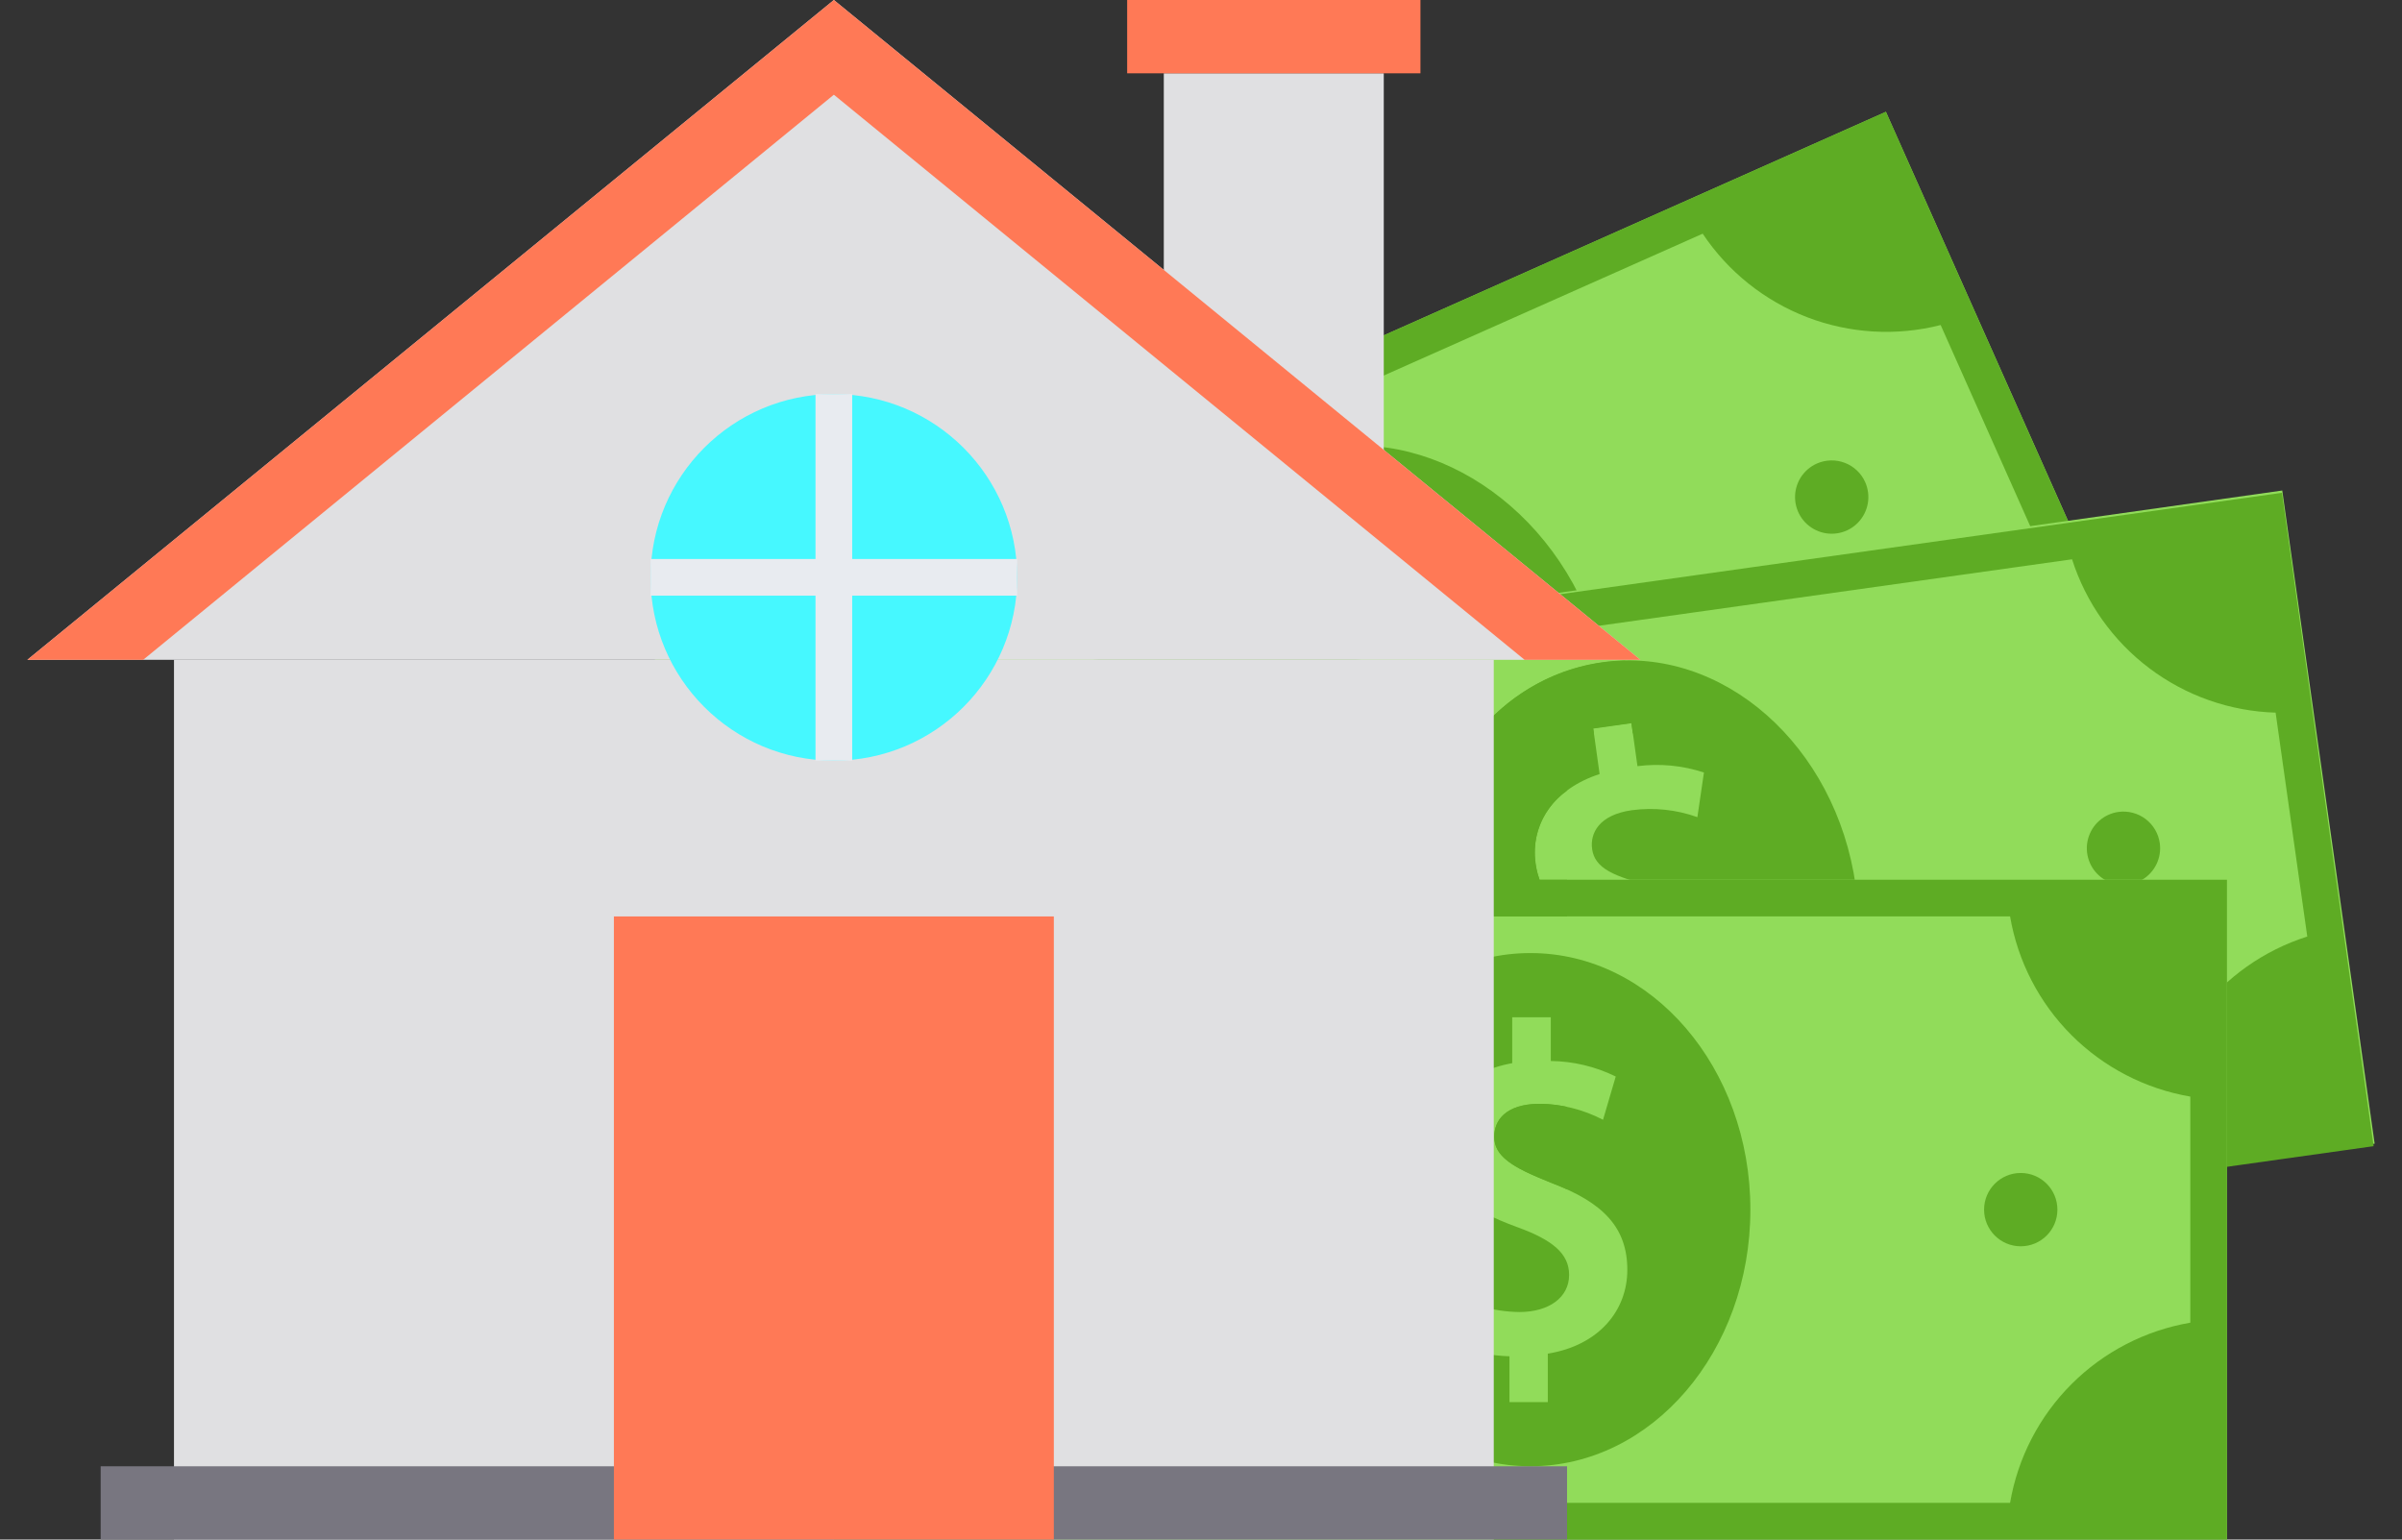 <?xml version="1.0" encoding="UTF-8"?> <svg xmlns="http://www.w3.org/2000/svg" width="78" height="50" viewBox="0 0 78 50" fill="none"><rect x="0" y="0" width="78" height="50" fill="#333333" stroke="none"/><path d="M61.241 3.631L19.915 22.03L28.63 41.606L69.957 23.206L61.241 3.631Z" fill="#91DC5A"></path><path d="M48.324 30.232C51.928 28.628 53.332 23.919 51.46 19.714C49.588 15.51 45.149 13.402 41.545 15.007C37.941 16.611 36.538 21.32 38.409 25.525C40.281 29.729 44.72 31.837 48.324 30.232Z" fill="#5EAC24"></path><path d="M46.856 28.605L46.254 27.251C45.361 27.614 44.37 27.754 43.724 27.644L43.517 26.163C44.351 26.261 45.196 26.138 45.968 25.808C46.848 25.416 47.255 24.717 46.956 24.046C46.678 23.419 46.008 23.23 44.807 23.314C43.105 23.436 41.858 23.189 41.281 21.891C40.745 20.69 41.172 19.396 42.471 18.518L41.861 17.149L43.007 16.64L43.584 17.937C44.256 17.647 44.985 17.512 45.717 17.541L45.912 18.992C45.189 18.946 44.465 19.073 43.801 19.363C42.824 19.799 42.699 20.456 42.909 20.931C43.163 21.503 43.801 21.601 45.206 21.546C47.032 21.437 48.065 21.879 48.618 23.122C49.147 24.312 48.789 25.723 47.365 26.657L48.005 28.095L46.856 28.605Z" fill="#24B3C9"></path><path d="M61.24 3.631L19.915 22.031L28.631 41.606L69.956 23.214L61.24 3.631ZM66.002 17.256C64.769 18.079 63.822 19.264 63.291 20.648C62.76 22.032 62.671 23.547 63.036 24.983L34.58 37.648C33.757 36.415 32.572 35.467 31.188 34.936C29.804 34.404 28.289 34.315 26.852 34.681L23.867 27.976C25.1 27.152 26.047 25.967 26.579 24.583C27.11 23.199 27.199 21.685 26.833 20.248L55.291 7.589C56.114 8.822 57.299 9.77 58.683 10.302C60.067 10.833 61.582 10.922 63.019 10.556L66.002 17.256Z" fill="#5EAC24"></path><path d="M31.313 29.698C31.612 29.113 31.38 28.396 30.795 28.097C30.209 27.797 29.492 28.03 29.193 28.615C28.894 29.201 29.126 29.918 29.712 30.217C30.297 30.516 31.014 30.284 31.313 29.698Z" fill="#0399AF"></path><path d="M60.569 15.659C60.664 15.875 60.694 16.113 60.654 16.345C60.614 16.577 60.506 16.792 60.344 16.963C60.182 17.134 59.973 17.253 59.743 17.304C59.513 17.356 59.273 17.339 59.054 17.254C58.834 17.17 58.644 17.022 58.508 16.83C58.373 16.637 58.297 16.409 58.291 16.174C58.285 15.938 58.349 15.706 58.474 15.507C58.6 15.308 58.782 15.151 58.997 15.055C59.286 14.927 59.614 14.919 59.908 15.032C60.203 15.145 60.441 15.371 60.569 15.659Z" fill="#5EAC24"></path><path d="M74.112 15.93L29.327 22.263L32.327 43.477L77.112 37.143L74.112 15.93Z" fill="#91DC5A"></path><path d="M54.347 38.012C58.254 37.463 60.901 33.323 60.261 28.766C59.62 24.208 55.934 20.959 52.028 21.508C48.121 22.057 45.474 26.197 46.114 30.754C46.755 35.312 50.441 38.561 54.347 38.012Z" fill="#5EAC24"></path><path d="M53.384 36.045L53.177 34.578C52.221 34.681 51.228 34.542 50.633 34.257L50.841 32.776C51.617 33.099 52.463 33.215 53.297 33.109C54.249 32.975 54.834 32.416 54.731 31.69C54.636 31.008 54.045 30.648 52.868 30.394C51.198 30.041 50.067 29.459 49.869 28.053C49.686 26.751 50.453 25.624 51.944 25.138L51.736 23.65L52.977 23.476L53.173 24.882C53.899 24.789 54.637 24.859 55.332 25.089L55.119 26.538C54.437 26.294 53.706 26.217 52.988 26.313C51.93 26.462 51.628 27.057 51.701 27.575C51.788 28.194 52.381 28.468 53.74 28.8C55.526 29.197 56.395 29.909 56.585 31.255C56.765 32.541 56.032 33.801 54.407 34.307L54.625 35.867L53.384 36.045Z" fill="#91DC5A"></path><path d="M74.102 16.004L29.311 22.299C29.388 22.848 32.179 42.714 32.287 43.519L77.078 37.224C77 36.675 74.209 16.815 74.102 16.004ZM74.924 30.415C73.511 30.865 72.272 31.742 71.378 32.926C70.484 34.11 69.98 35.542 69.935 37.025L39.09 41.36C38.639 39.947 37.761 38.71 36.576 37.818C35.392 36.926 33.961 36.423 32.479 36.379L31.458 29.108C32.87 28.657 34.107 27.779 34.999 26.595C35.891 25.411 36.394 23.98 36.438 22.498L67.286 18.164C67.737 19.576 68.615 20.813 69.799 21.705C70.983 22.597 72.415 23.1 73.896 23.144L74.924 30.415Z" fill="#5EAC24"></path><path d="M37.864 33.029C38.435 32.703 38.634 31.976 38.308 31.405C37.982 30.834 37.255 30.635 36.684 30.961C36.113 31.287 35.914 32.014 36.24 32.585C36.566 33.156 37.293 33.355 37.864 33.029Z" fill="#0399AF"></path><path d="M70.134 27.38C70.167 27.614 70.13 27.852 70.028 28.064C69.926 28.276 69.763 28.454 69.56 28.573C69.357 28.693 69.123 28.75 68.888 28.736C68.652 28.723 68.426 28.64 68.238 28.498C68.05 28.356 67.908 28.161 67.831 27.938C67.754 27.715 67.744 27.475 67.804 27.247C67.864 27.019 67.99 26.813 68.166 26.657C68.342 26.501 68.561 26.4 68.795 26.368C69.106 26.326 69.422 26.409 69.673 26.598C69.924 26.788 70.09 27.069 70.134 27.38Z" fill="#5EAC24"></path><path d="M72.316 28.57H27.079V49.998H72.316V28.57Z" fill="#91DC5A"></path><path d="M49.697 47.618C53.642 47.618 56.84 43.887 56.84 39.285C56.84 34.683 53.642 30.952 49.697 30.952C45.752 30.952 42.554 34.683 42.554 39.285C42.554 43.887 45.752 47.618 49.697 47.618Z" fill="#5EAC24"></path><path d="M49.017 45.535V44.047C48.054 44.016 47.091 43.741 46.542 43.376L46.954 41.939C47.676 42.366 48.497 42.597 49.335 42.61C50.298 42.61 50.954 42.138 50.954 41.403C50.954 40.717 50.42 40.272 49.289 39.86C47.685 39.28 46.645 38.547 46.645 37.126C46.645 35.811 47.561 34.803 49.106 34.528V33.036H50.359V34.457C51.091 34.466 51.811 34.638 52.468 34.961L52.055 36.366C51.412 36.031 50.698 35.853 49.972 35.848C48.902 35.848 48.52 36.397 48.52 36.918C48.52 37.543 49.07 37.896 50.369 38.415C52.081 39.056 52.844 39.882 52.844 41.242C52.844 42.541 51.944 43.687 50.262 43.962V45.535H49.017Z" fill="#91DC5A"></path><path d="M72.316 28.57H27.079V49.998H72.316V28.57ZM71.126 42.956C69.664 43.206 68.317 43.903 67.268 44.951C66.22 45.999 65.523 47.347 65.273 48.808H34.122C33.872 47.347 33.174 45.999 32.126 44.951C31.078 43.903 29.73 43.206 28.269 42.956V35.613C29.73 35.363 31.078 34.666 32.126 33.618C33.174 32.57 33.872 31.222 34.122 29.761H65.273C65.523 31.222 66.22 32.57 67.268 33.618C68.317 34.666 69.664 35.363 71.126 35.613V42.956Z" fill="#5EAC24"></path><path d="M33.626 40.475C34.283 40.475 34.816 39.942 34.816 39.285C34.816 38.627 34.283 38.094 33.626 38.094C32.968 38.094 32.435 38.627 32.435 39.285C32.435 39.942 32.968 40.475 33.626 40.475Z" fill="#0399AF"></path><path d="M65.619 40.475C66.277 40.475 66.81 39.942 66.81 39.285C66.81 38.627 66.277 38.094 65.619 38.094C64.962 38.094 64.429 38.627 64.429 39.285C64.429 39.942 64.962 40.475 65.619 40.475Z" fill="#5EAC24"></path><path d="M48.527 36.917C48.527 37.831 49.866 38.164 50.887 38.626V35.947C49.835 35.714 48.527 35.845 48.527 36.917Z" fill="#5EAC24"></path><path d="M49.994 28.572C49.8 28.058 49.783 27.495 49.945 26.971C50.106 26.446 50.438 25.991 50.887 25.676V23.81H51.756L51.736 23.661L52.977 23.487L53.023 23.816H55.649L52.767 21.457C51.172 21.493 49.65 22.131 48.506 23.243V29.762H50.887V28.572H49.994Z" fill="#5EAC24"></path><path d="M48.507 21.428H5.65V49.999H48.507V21.428Z" fill="#E0E0E2"></path><path d="M50.887 47.619H3.269V50H50.887V47.619Z" fill="#787680"></path><path d="M34.221 29.762H19.935V50H34.221V29.762Z" fill="#FF7956"></path><path d="M44.935 2.38H37.792V14.88H44.935V2.38Z" fill="#E0E0E2"></path><path d="M46.126 0H36.602V2.381H46.126V0Z" fill="#FF7956"></path><path d="M53.268 21.428H0.888L27.078 0L53.268 21.428Z" fill="#E0E0E2"></path><path d="M27.078 24.703C30.366 24.703 33.031 22.038 33.031 18.751C33.031 15.463 30.366 12.798 27.078 12.798C23.791 12.798 21.126 15.463 21.126 18.751C21.126 22.038 23.791 24.703 27.078 24.703Z" fill="#46F8FF"></path><path d="M27.673 12.798H26.482V24.703H27.673V12.798Z" fill="#E8EBF0"></path><path d="M33.031 18.154H21.126V19.345H33.031V18.154Z" fill="#E8EBF0"></path><path d="M27.078 3.076L49.508 21.428H53.268L27.078 0L0.888 21.428H4.649L27.078 3.076Z" fill="#FF7956"></path></svg> 